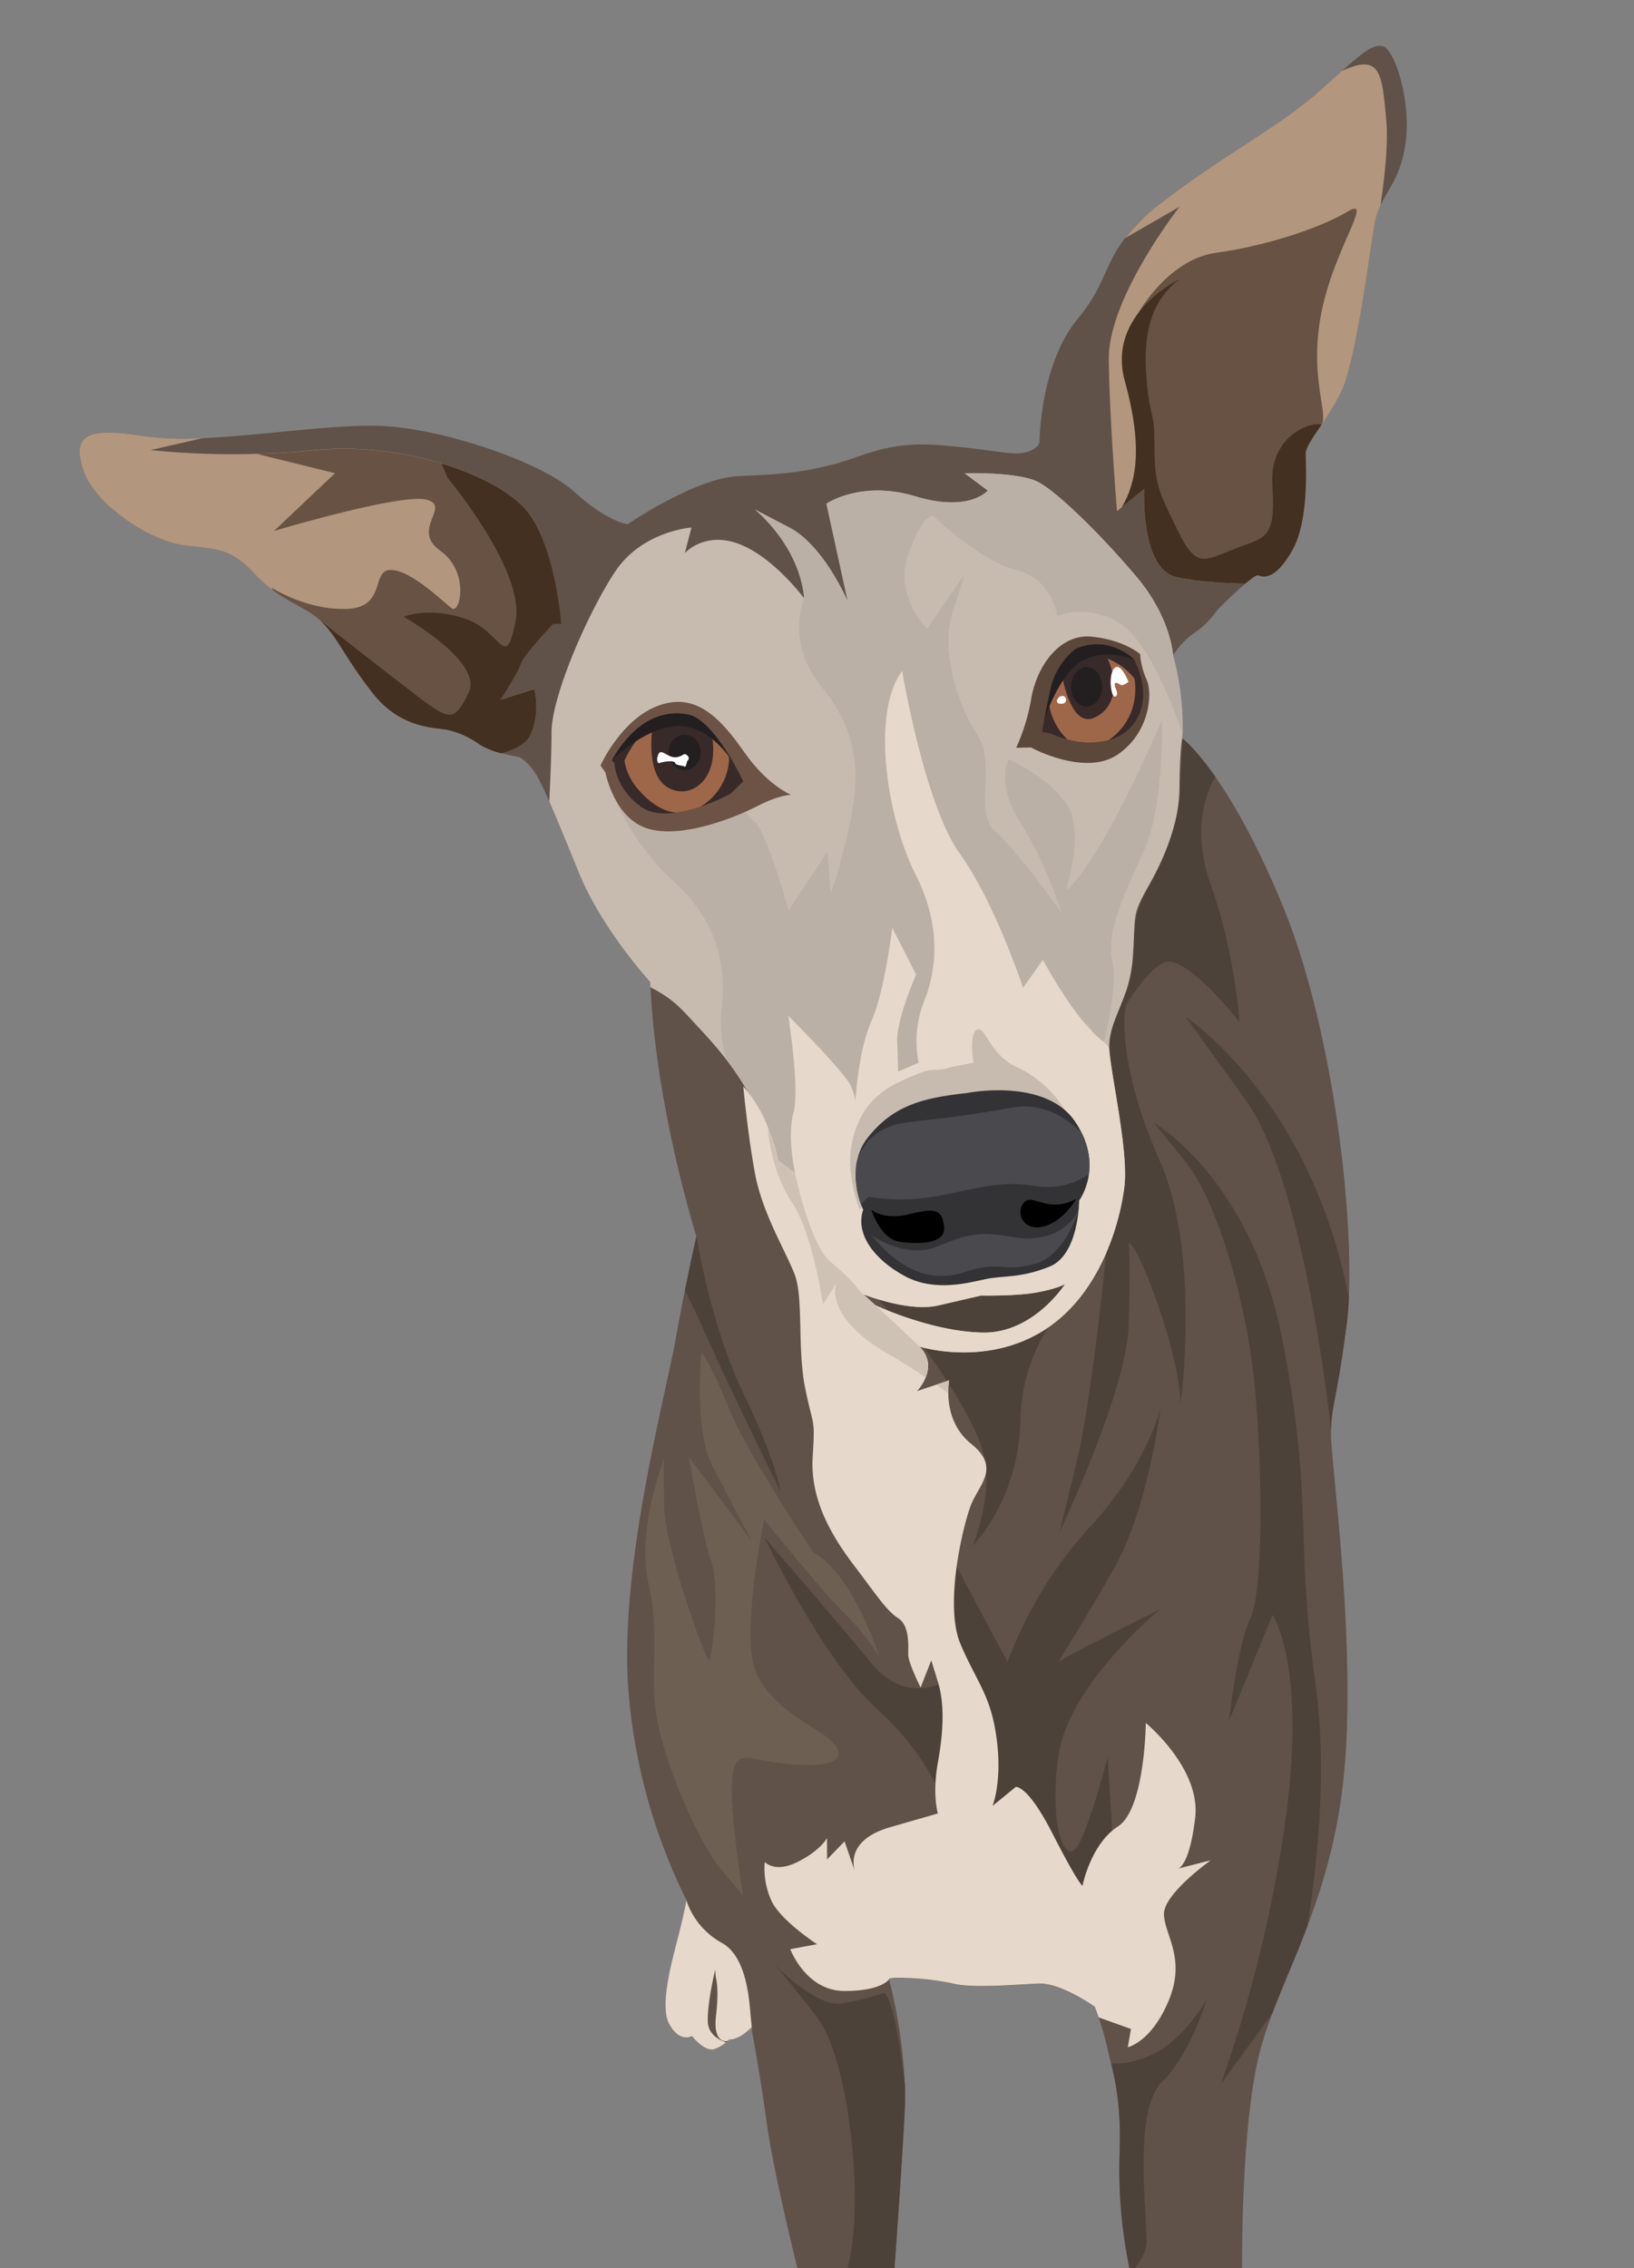 <svg xmlns="http://www.w3.org/2000/svg" viewBox="0 0 494.06 685.81"><rect x="0" y="0" width="494.06" height="685.81" fill="#808080" stroke="none"/><defs><style>.cls-1{fill:#605248;}.cls-2{fill:#4d423a;}.cls-3{fill:#e6d8ca;}.cls-4{fill:#c7bbaf;}.cls-5{fill:#bab0a5;}.cls-6{fill:#cec2b5;}.cls-7{fill:#6e5f53;}.cls-8{fill:#b2967d;}.cls-9{fill:#675244;}.cls-10{fill:#433020;}.cls-11{fill:#6c5345;}.cls-12{fill:#382a29;}.cls-13{fill:#9e6749;}.cls-14{fill:#5c473b;}.cls-15{fill:#333235;}.cls-16{fill:#4a494d;}.cls-17{fill:#231f20;}.cls-18{fill:#fff;}</style></defs><title>2573 (Color)</title><g id="Layer_7" data-name="Layer 7"><path class="cls-1" d="M241.36,686.86s-7.47-29.81-9.52-44.93S227.17,613,227.17,613s-3.36,3.74-6.72,3.74a10.15,10.15,0,0,1-4.29,2.8c-3,1.12-6.91-3.92-6.91-3.92s-3.73,2.24-6.9-3.74,1.49-21.09,3.36-28.74,1.86-8.59,1.86-8.59a173.25,173.25,0,0,1-17.73-65.89c-2.05-37,11.26-86,14.5-104s6.22-30.86,6.22-30.86-12.44-39.32-13.94-76.91c0,0-14.43-15.67-21.4-32.6s-10.95-26.88-13.44-30.61-4.73-4.73-4.73-4.73-9-1.62-12.19-4a26.57,26.57,0,0,0-9.52-4.3c-2.8-.74-13.82,0-22.4-10.82s-10.64-17-15.68-21.84-12.51-6.16-20.16-14.38-11.76-7.46-21.65-8.77S28.38,152.69,25,141.68s2.24-12.51,19.6-9.71,52.64-4.11,71.12-3.17,48,10.82,58.05,20,16.05,9.7,16.05,9.7,20.35-14,33.6-14.55,19-1.12,28.56-3.55,16.05-7.09,32.29-5.79,21.47,3.18,25.57,2.24,4.48-3.17,4.48-3.17,0-23.33,11.58-37.33,6.34-20.54,26.13-35.66,34.72-22.21,47.41-33.59S414.77,13.25,418.13,14s8.58,15.87,6.9,28.93-7.84,16-9.33,24.45-5.6,42.19-10.27,51.34S394.79,134,394.79,137.2s1.12,20.15-4.1,29.3-8.77,8-10.27,7.47-12.32,10.45-12.32,10.45a26.75,26.75,0,0,1-6.9,6.91,22.66,22.66,0,0,0-6.54,6.9,82.44,82.44,0,0,1,2.8,25s13.44,9.89,30.06,49.83,22.89,102.73,19.66,127.37-4.73,24.39-4.73,33.35,8,65,3.73,104.53S385.52,599.8,380.3,623s-4.73,63.91-4.73,63.91H341.72a147.36,147.36,0,0,1-3.23-35.29c.74-18.42-2.49-26.63-3.74-32.6a84.24,84.24,0,0,0-3.73-12.2s-10.2-7.22-16.92-7-20.16,1.5-25.89,0A82.24,82.24,0,0,0,270,598.06l-1.24.25s5.72,20.66,4.73,40.07-3.24,49.53-3.24,49.53Z"/><path class="cls-2" d="M358.4,307.37l18.16,25.13c18.17,25.14,25.9,100.06,25.9,100.06h0c.14-7.75,1.64-8.67,4.72-32.11.3-2.35.53-5,.66-8a160.09,160.09,0,0,0-10.12-33.28C382.29,323.06,358.4,307.37,358.4,307.37Z"/><path class="cls-2" d="M207.09,390.23c1.48,2.84,3.67,7.32,6.71,14.2C220.37,419.33,236,451,236,451s-1.25-9.21-11.22-29.73-14.17-47.42-14.17-47.42S209.09,380.21,207.09,390.23Z"/><path class="cls-2" d="M341.72,686.86h.5c1.63-2.09,4.59-5,4.48-9.9-.25-11.2-3.73-39.33,4.73-47.54s13.44-24.89,13.44-24.89-5,9-12.7,14.44A28,28,0,0,1,336,624c1.4,5.7,3.09,13.78,2.53,27.62A147.36,147.36,0,0,0,341.72,686.86Z"/><path class="cls-2" d="M358.4,351.19c9.45,11.72,18.41,42,20.9,67.18s2.74,62.72-1.24,70.93-6.47,31.11-6.47,31.11l13.19-32.11s10,14.69,4.23,59.49a408.24,408.24,0,0,1-19.91,82.38l15.57-21.32h0c3.09-8.22,7-16.77,10.65-26.45,3.07-19,6.07-47.56,2.4-73.69-6.22-44.31-.5-55-10-103.78s-38.82-65.46-38.82-65.46Z"/><path class="cls-2" d="M337.12,309.47c-.6,1.08-.95,1.75-.95,1.75S336.55,310.61,337.12,309.47Z"/><path class="cls-2" d="M234,593.83s3.73,4,13.07,16.18,14,53.26,9.82,73.17c-.32,1.54-.65,2.93-1,4.21l14.43.52s2.24-30.12,3.24-49.53c.14-2.72.14-5.47.05-8.18-3.18-27.1-6.27-27.66-6.27-27.66a81.29,81.29,0,0,1-12.95,3.24C246.9,607,234,593.83,234,593.83Z"/><path class="cls-2" d="M337.12,309.47c2.58-4.63,9.86-16.92,15.3-18.53,6.72-2,22.4,18.17,22.4,18.17s-1.49-21.4-8.71-41.56,1.4-32.61,1.4-32.61h0c-5.77-8.27-9.54-11.3-10-11.66-.06,4.73-.58,21.64-4.77,33.3-4.91,13.67-9.77,14.2-10,29.37A55.64,55.64,0,0,1,337.12,309.47Z"/><path class="cls-2" d="M279.39,407.54S296,429.6,297.88,441.78s-3.81,25.62-3.81,25.62,13.86-13.62,14.45-37.71,14.52-36.14,17.77-38.82,9-20.06,9-20.06-4.73,50.67-9.83,71.58l-5.1,20.9s20.16-42.18,20.9-62.34,0-25.11,0-25.11,2.24-.28,9,19.13,6.72,29.5,6.72,29.5,6.21-45.32-6.34-73.58-11.05-45.59-10-47.26-.87-5.35-.87-5.35-17.42,13.23-14.31,23,14.31,30,8.34,45.49-12.2,18.1-23.9,19-27.84,3.9-35.38,2.78-15.78-2.78-15.78-2.78Z"/><path class="cls-2" d="M289.3,473.74l15.34,28.75a125.71,125.71,0,0,1,24.79-40.69c17.39-18.67,21.5-36.21,21.5-36.21s-3.73,30.24-13.81,48.15-18,29.87-17,28.75,30.82-16.05,30.82-16.05-27.62,22.71-30.82,44.05,2.07,35.09,6.18,26.88,8.59-26.13,8.59-26.13,1.86,26.88,1.86,33.6-3,28.37-10.45,26.5-18.29-32.1-23.52-40.69-9.84-30.62-11.08-42.13-6.18-33.28-6.18-33.28Z"/><path class="cls-2" d="M285.51,508.52s-11.73,7-22.06-5.66-32.36-38.07-32.36-38.07,17.55,36.95,34,51.89,20,28,20.44,30.24,6.18-28.75,6.18-28.75Z"/><path class="cls-3" d="M227.17,613s.06.29.15.81c0-.73-.08-1.64-.21-2.8-.5-4.36-.75-19.29-9-23.64a22.9,22.9,0,0,1-10.58-12.82s0,.93-1.86,8.59-6.54,22.77-3.36,28.74,6.9,3.74,6.9,3.74,3.92,5,6.91,3.92a11.76,11.76,0,0,0,3.44-2c-2.1-.69-5.47-2.42-5.55-6.43-.13-5.85,2.24-15.56,2.24-15.56l.1,1.5c.11,1.49,1.14,3.73.14,12.44s3.4,7.66,3.53,7.63a5.13,5.13,0,0,0,.39-.41C223.81,616.73,227.17,613,227.17,613Z"/><path class="cls-4" d="M347.2,268c5.22-9.2,9.45-19.66,9.45-30.11s.81-14.68.81-14.68a82.44,82.44,0,0,0-2.8-25s-.49-11.32-11-23.76-23.64-25.39-29.61-28.63-22.4-2.73-22.4-2.73l7,5.22s-5.47,6.72-21.9,1.75-26.88,2.24-26.88,2.24l6.47,29.61s-7.21-16.92-17.67-22.4l-10.45-5.47s13.44,10.7,14.93,26.88c0,0-9.2-12.45-19.66-16.43s-16.42,2.74-16.42,2.74l2-7.72s-14.94,1-23.15,13.44-19.16,37.58-19.16,48.53c0,5.82-.35,14.23-.68,20.85,2.29,5.23,5.25,12.51,9.14,22,7,16.93,21.4,32.6,21.4,32.6,0,.53,0,1,.07,1.57,7.35,3.92,8.58,5.74,16.11,13.87,9.46,10.2,13.26,17.76,13.26,17.76s7.8,25.91,13.37,33.26S248.64,386,248.64,386s22.15,11.7,35.09,8.72l12.94-3s10.71.25,17.18-1,8.21-2.49,8.21-2.49-9.46,14.94-24.89,14.69-32.41-8.23-32.41-8.23l1.55,11.71,11.7.75s19.66,6.22,37.33-4.73,23.39-33.35,24.64-43.55-3.49-31.11-4.48-40.57,6-15.18,7-28.62S342,277.25,347.2,268Z"/><path class="cls-5" d="M343.71,174.47c-10.45-12.45-23.64-25.39-29.61-28.63s-22.4-2.73-22.4-2.73l7,5.22s-5.47,6.72-21.9,1.75-26.88,2.24-26.88,2.24l6.47,29.61s-7.21-16.92-17.67-22.4l-10.45-5.47s13.44,10.7,14.93,26.88c0,0-6,12.87,5.23,26.72s12,26.81,8,43.72-5.27,18.41-5.27,18.41l-1-12.2-11.72,17.67s-6.81-24.39-10.39-26.88a8,8,0,0,1-3.25-6.72s-18.84,9.29-26,8-15.37-14.91-15.37-14.91a73.88,73.88,0,0,0,20.15,31.66c15.29,13.86,15.69,28.4,14.55,39.5a42.44,42.44,0,0,0,1.38,14.25,68.52,68.52,0,0,1,6.65,10s2.67,8.87,6,17.7c5.55,9.63,12.6,22,12.6,22s3-26.78,4-31.28,1.49-8.7,3.73-8.84,6.24,4.88,6.24,4.88l7.2-10.75a8.88,8.88,0,0,0,6.86-.24c3.8-1.67,10.56-1.75,14.3-11s15.32-9.22,21.6-1.37,20-1.75,20-1.75l4.73,6.86s4.83-17.67,2.91-25.89,3.2-19.41,9.48-33.1,5.53-39.67,5.53-39.67-9.71,22.5-17.92,36.44S322.32,269,322.32,269s6-17.67,0-26.13-17.43-13.28-17.43-13.28-3.84,7.55,3.68,19.25S321,276,321,276s-13.33-18.64-20.05-24.62.48-20.17-5.48-29.25-10.94-25.43-7.71-35.93,4-12.73,4-12.73l-11.44,16.67s-10.7-10.2-5.23-23.89,7.72-9.7,7.72-9.7,13.68,13.16,24.51,15.79,12.33,13.86,12.33,13.86a22,22,0,0,1,19.62,2.7c9.35,6.45,17.68,31.15,18.32,33.09a83.18,83.18,0,0,0-2.86-23.76S354.17,186.91,343.71,174.47Z"/><path class="cls-3" d="M333.76,315.08c-8.71-6.47-18.42-24.88-18.42-24.88l-6,8.46S300.9,273,290.2,258.09s-17.42-55.25-17.42-55.25c-9.71,13.19-4.23,45.29,4,61.47s6.23,29.62,2.49,38.83a32.47,32.47,0,0,0-1.49,18.18L271.54,324s0-2.73-.25-9.21S277,294.67,277,294.67l-7.22-14.18s-2.24,19.16-6.34,28.37c-3.56,8-4.58,20.8-4.79,24.09a16,16,0,0,0-1.31-4.43c-1.74-4.23-19-21.4-19-21.4s3.55,22.15,1.56,29.37.5,18.17.5,18.17-.88,3.87-1.49,8c.16.25.33.48.49.7,5.57,7.34,9.21,22.64,9.21,22.64s22.15,11.7,35.09,8.72l12.94-3s10.71.25,17.18-1,8.21-2.49,8.21-2.49-9.46,14.94-24.89,14.69-32.41-8.23-32.41-8.23l1.55,11.71,11.7.75s19.66,6.22,37.33-4.73,23.39-33.35,24.64-43.55-3.49-31.11-4.48-40.57c-.05-.46-.07-.9-.09-1.35A7.33,7.33,0,0,0,333.76,315.08Zm-26.7,50.59c-7.09-1.31-30.79-19.23-33.41-17.73S260,365.78,260,365.78s-4.67-10.94-2.24-21,7.84-14.74,14.74-17.92,8-3.36,10.46-3.36a15.62,15.62,0,0,0,4.85-.93l6.53-1.23s-1.45-8.66,1.05-10,3.8,7.47,11.83,11.2a33.62,33.62,0,0,1,15.68,14.75c3,5.41,3.36,18.85,3.36,18.85S314.16,367,307.06,365.67Z"/><path class="cls-3" d="M353.42,604.78c5.22-12.69-1.25-19.66-1.49-25.88s14.18-16.43,14.18-16.43L356.2,565c.43-.13,3.56-1.51,5.18-15.42,1.74-14.93-14.93-28.62-14.93-28.62S346.2,547,338,552.27s-10.7,17.92-10.7,17.92-1.25-.5-9-15.68-11.2-14.19-11.2-14.19l-7,5.72s3-7.21,1.24-20.4-6-16.93-10.95-28.62.75-35.84,3.24-42.07,9-11.2,0-18.41S287,417.37,287,417.37l-9.71,3.24s7-7.22.75-13.44-17.92-16.68-17.92-16.68-2.24-3.48-8.71-8.71-10.95-27.12-10.95-27.12l-5.23-3.77s0-2.21-3-9.92a41.08,41.08,0,0,0-7.48-12.45s1.26,13.94,3.5,26.14,9.21,23.39,12,30.61.74,22.4,3.23,34.59,3,8.46,2.24,20.66,5,22.9,12.35,32.6,10.05,13.94,13.54,16.18,3,8.46,3,10.95,3.74,10,3.74,10l3.23-8.22,2,6.47c2,6.47,1.75,14.69,0,24.39s0,15.43,0,15.43L269,552.52c-12.42,3.62-11.18,11.08-10.57,13.14l-3.06-8.91-5.3,5.47v-6.47s-1.92,3.73-8.89,7.22-9.95,0-9.95,0a23.62,23.62,0,0,0,2,11.7c2.74,6,13.82,13.19,13.82,13.19l-8.1,1.49S243.66,602,255.36,602c10,0,12.87-2.76,13.49-3.56l-.05-.17,1.24-.25a82.24,82.24,0,0,1,18.17,1.74c5.73,1.5,19.17.25,25.89,0s16.92,7,16.92,7,.51,1.28,1.18,3.22l9.77,3.5L341,619S348.19,617.47,353.42,604.78Z"/><path class="cls-6" d="M248.83,394.41l4-6.37s-3.84,9.83,15,20.89c4.89,2.87,8.84,5.36,12,7.5a8.08,8.08,0,0,0-1.88-9.26c-6.22-6.22-17.92-16.68-17.92-16.68s-2.24-3.48-8.71-8.71-10.95-27.12-10.95-27.12l-5.23-3.77s0-2.21-3-9.92c0,0,.83,12.95,7.22,22.4S248.83,394.41,248.83,394.41Z"/><path class="cls-6" d="M283.12,418.65q2.1,1.49,3.61,2.66a20.49,20.49,0,0,1,.24-3.94Z"/><path class="cls-7" d="M245.9,469.39s-19.91-29.62-25.63-43.8-8.22-16.66-8.22-16.66-2.24,23.38,3.24,34.08,12,22.9,12,22.9l-19-25.39s3.73,22.4,6.72,31.36.25,28.62-.5,30.11-13.44-33.83-13.69-46.53,0-14.44,0-14.44-8.46,21.15-4.72,37.83,0,27.62,2.73,41.81S211.81,558,218,565.21s6.7,8.21,6.7,8.21-4.45-27.62-3.21-36.58,5.47-4,19.4-3.24,14.69-3.23,10.21-7.47-22-11-23.8-25.63,3.76-41.07,3.76-41.07,16.31,20.41,23.77,27.88a74.37,74.37,0,0,1,10.95,13.44S258,476,245.9,469.39Z"/><path class="cls-8" d="M160.29,222.25c3.23-6.72,1.24-13.94,1.24-13.94l-10.2,3.24s5.47-8.46,6.22-11,9.71-11.95,9.71-11.95h2.48s-1.74-23.14-10.2-33.85-37.08-21.4-64.46-18.66a247.87,247.87,0,0,1-49.53,0l15.92-3.66h0A86.87,86.87,0,0,1,44.62,132c-17.36-2.8-23-1.31-19.6,9.71s20.53,21.83,30.43,23.14,14,.56,21.65,8.77S92.22,183.11,97.26,188s7.09,11,15.68,21.84,19.6,10.08,22.4,10.82a26.57,26.57,0,0,1,9.52,4.3,22.45,22.45,0,0,0,6.76,2.79C155.42,226.65,159,225,160.29,222.25Z"/><path class="cls-8" d="M355.66,174.47c6.5,1.47,15,1.9,20.86,2,1.84-1.57,3.4-2.69,3.9-2.5,1.5.56,5,1.68,10.27-7.47s4.1-26.13,4.1-29.3,6-9.34,10.64-18.48,8.78-42.94,10.27-51.34a19.93,19.93,0,0,1,1.71-5.21c1.28-8.77,2.42-18.89,1.71-26.33-1.29-13.61-1.66-19.9-13.45-14.33-1.76,1.56-3.8,3.39-6.21,5.56-12.69,11.38-27.62,18.48-47.41,33.59A62.39,62.39,0,0,0,340.19,72h0l16.46-9.49S335,90.09,335.25,108.76s2.49,45.8,2.49,45.8l8.21-6.72S344.71,172,355.66,174.47Z"/><path class="cls-9" d="M344.26,94.55s8.91-16.15,23.59-18.14S399.21,68.94,407.43,64s-4.09,11.16-7.9,30.59,2.31,30.47,0,33.91-8,10.66-10,22.61-5,15.93-14.19,19.16-15.93,2.74-19.16-1.49-9.58-14.49-10.51-25.66-3.08-34.57-2.38-38.3A99.41,99.41,0,0,0,344.26,94.55Z"/><path class="cls-10" d="M384.72,146.72c1.12,16.61-2.24,15.67-11.39,19.22s-11.57,6.16-17.17-5.41-7.1-13.63-7.1-25.57-1.3-7.28-2.42-20.72,1.49-23.52,10.08-29.87c0,0-22.22,10.45-16.62,30.8s3.42,30.84-.9,38.19l6.75-5.52s-1.24,24.14,9.71,26.63c6.5,1.47,15,1.9,20.86,2,1.84-1.57,3.4-2.69,3.9-2.5,1.5.56,5,1.68,10.27-7.47s4.1-26.13,4.1-29.3c0-1.87,2.08-4.79,4.74-8.74C397.28,127.24,383.67,131.2,384.72,146.72Z"/><path class="cls-9" d="M95.08,136.14c-6.13.61-12,1-17.42,1.1h0l23.64,5.84L82.88,160.53s38.33-11.45,46.05-9.46-4.85,9,4.17,15.43,6,19.21,3.54,17.45-12.19-11.5-18.41-11.61-1.15,11.39-13.44,11.77-22.65-6.41-22.65-6.41l.36.72c5.67,4.2,10.92,5.85,14.76,9.55,5,4.85,7.09,11,15.68,21.84s19.6,10.08,22.4,10.82a26.57,26.57,0,0,1,9.52,4.3,22.45,22.45,0,0,0,6.76,2.79c3.8-1.07,7.36-2.76,8.67-5.47,3.23-6.72,1.24-13.94,1.24-13.94l-10.2,3.24s5.47-8.46,6.22-11,9.71-11.95,9.71-11.95h2.48s-1.74-23.14-10.2-33.85S122.46,133.4,95.08,136.14Z"/><path class="cls-10" d="M167.26,188.65h2.48s-1.74-23.14-10.2-33.85c-4.33-5.47-13.95-11-26-14.62l1.78,4.3S159,172.66,155.87,188s-4.11,2.8-15.31-.94-18.48-.56-18.48-.56,24.27,13.63,19.6,23-5.6,8.59-18.48-1.3c-10.61-8.16-22.78-17.75-26.74-20.88.27.23.54.47.8.72,5,4.85,7.09,11,15.68,21.84s19.6,10.08,22.4,10.82a26.57,26.57,0,0,1,9.52,4.3,22.45,22.45,0,0,0,6.76,2.79c3.8-1.07,7.36-2.76,8.67-5.47,3.23-6.72,1.24-13.94,1.24-13.94l-10.2,3.24s5.47-8.46,6.22-11S167.26,188.65,167.26,188.65Z"/><path class="cls-10" d="M95.13,186.2h0l0,0Z"/><path class="cls-11" d="M239.21,240.33s-7.09-2.8-14.09-12.79-14.43-18.36-25.88-14.25-17.67,18.17-17.67,18.17l1.49,2.11s2.61,14.07,13.07,17.05,26.5-3.61,33.1-7S239.21,240.33,239.21,240.33Z"/><path class="cls-12" d="M224.73,236.22S216,217.55,208,216.06s-16.24,2-23,13.81l.79.94s.14,7.65,8.36,13.34,26.32-3.82,26.78-4.2S224.73,236.22,224.73,236.22Z"/><path class="cls-13" d="M201.6,237.9c-6.72-4.39-4.2-18.85-4.2-18.85-5.15,3.19-8.59,10.92-8.59,10.92a17.08,17.08,0,0,0,3.74,8.21c2.3,2.76,6.49,7,11.84,7.54a42,42,0,0,0,7.32-1.77,17.72,17.72,0,0,0,8.74-14.48l-.17-1.32A52.87,52.87,0,0,0,215,221C218.29,236.11,208.32,242.28,201.6,237.9Z"/><path class="cls-14" d="M307.25,226.11a60.12,60.12,0,0,0,4.61-15.18c1.74-9.59,8.58-19.42,18.29-18.42s14.56,5.23,14.56,5.23a23.89,23.89,0,0,0,2,7.84c1.74,3.6,1.24,15.68-8.71,22.52S311.73,226,311.73,226Z"/><path class="cls-12" d="M325.17,196.24a21.41,21.41,0,0,0-7.34,11.33c-1.62,7.09-2.74,13.69-2.74,13.69l2.86.62s9.13,4.6,17.92,1.74,12.94-12.57,7-24.27C342.84,199.35,335.37,191.76,325.17,196.24Z"/><path class="cls-13" d="M335.14,223.84c10.39-7.17,7.86-18.7,7.86-18.7a19.94,19.94,0,0,0-8.12-6c2.42,4.94,3.73,14.28-3.92,17.82s-10.08-14.15-10.08-14.15l-3.64,10.42a18.86,18.86,0,0,0,5.48,10.33A23.93,23.93,0,0,0,335.14,223.84Z"/><path class="cls-15" d="M292.19,330.51s23.77-4.85,32.86,8.59S326.29,363,326.29,363s0,16.43-9,20-13.81,2.61-19.16,3.73-15.43,4-24.52-.87S258.47,373.17,261,365.78c0,0-6-12.62,1.49-21.95S278.38,332,292.19,330.51Z"/><path d="M263.45,365.78s3.61,3.31,11.57,1.32,9.83-1.37,10.45,3.86-7.84,5.35-13.56,4.48S263.45,365.78,263.45,365.78Z"/><path d="M325.42,362.49s-3.73,6.68-9.71,8.32-8.83-3.71-6.22-7.07S316.58,367.22,325.42,362.49Z"/><path class="cls-16" d="M306.13,334.87c-15.31,2.74-19.38,3-31.65,4.48-9.48,1.15-13.64,6.39-15.39,11.75a25.47,25.47,0,0,0,1.27,13.17,10.55,10.55,0,0,1,2.35-2.39,61.64,61.64,0,0,0,22.14-.5c12.45-2.49,18.17-4.36,28.37-2.74a22.4,22.4,0,0,0,16-3.58A21.39,21.39,0,0,0,327,342.5C322.8,338.3,315.52,333.19,306.13,334.87Z"/><path class="cls-16" d="M263.45,373.45s10.33,7.34,19.78,3.48,12.95-4.73,23.27-2.86,17.91-3.15,19.79-9c0,0-3.61,14.31-13.31,17.05s-10.37-1.13-21.29,2.49S271.66,383.4,263.45,373.45Z"/><ellipse class="cls-17" cx="207.01" cy="227.49" rx="4.85" ry="5.37"/><path class="cls-18" d="M207.76,230.15s-.37,2-.75,1.65-2.7-.32-2.89-1.12-3.27-.51-4.57,0-.94-2.67,0-3.19,2.89,1.82,5.08,1.45,2-1.49,3.13-.56A1.06,1.06,0,0,1,207.76,230.15Z"/><path class="cls-17" d="M206.55,219.61c8.73.86,14.43,9.68,16,12.43-3.09-5.59-9-14.94-14.52-16-7.93-1.49-16.24,2-23,13.81C185.08,229.87,196.19,218.58,206.55,219.61Z"/><ellipse class="cls-17" cx="328.53" cy="207.66" rx="4.73" ry="5.97"/><path class="cls-18" d="M322.18,210.93s.84,2-1.58,1.86S320.67,209.12,322.18,210.93Z"/><path class="cls-18" d="M341.22,206.17a6.17,6.17,0,0,1-1.86,1c-.66.1-1.87-1.22-2.24-.51s.65,2,.65,3-1.21,2-1.77-1.28.21-6.81,1.86-6.72S341.22,206.17,341.22,206.17Z"/><path class="cls-17" d="M342.84,199.35s-7.47-7.59-17.67-3.11a21.41,21.41,0,0,0-7.34,11.33c-.88,3.84-1.61,7.52-2.09,10.1,0,0,4.5-14.09,11.62-17.94S342.84,199.35,342.84,199.35Z"/></g></svg>